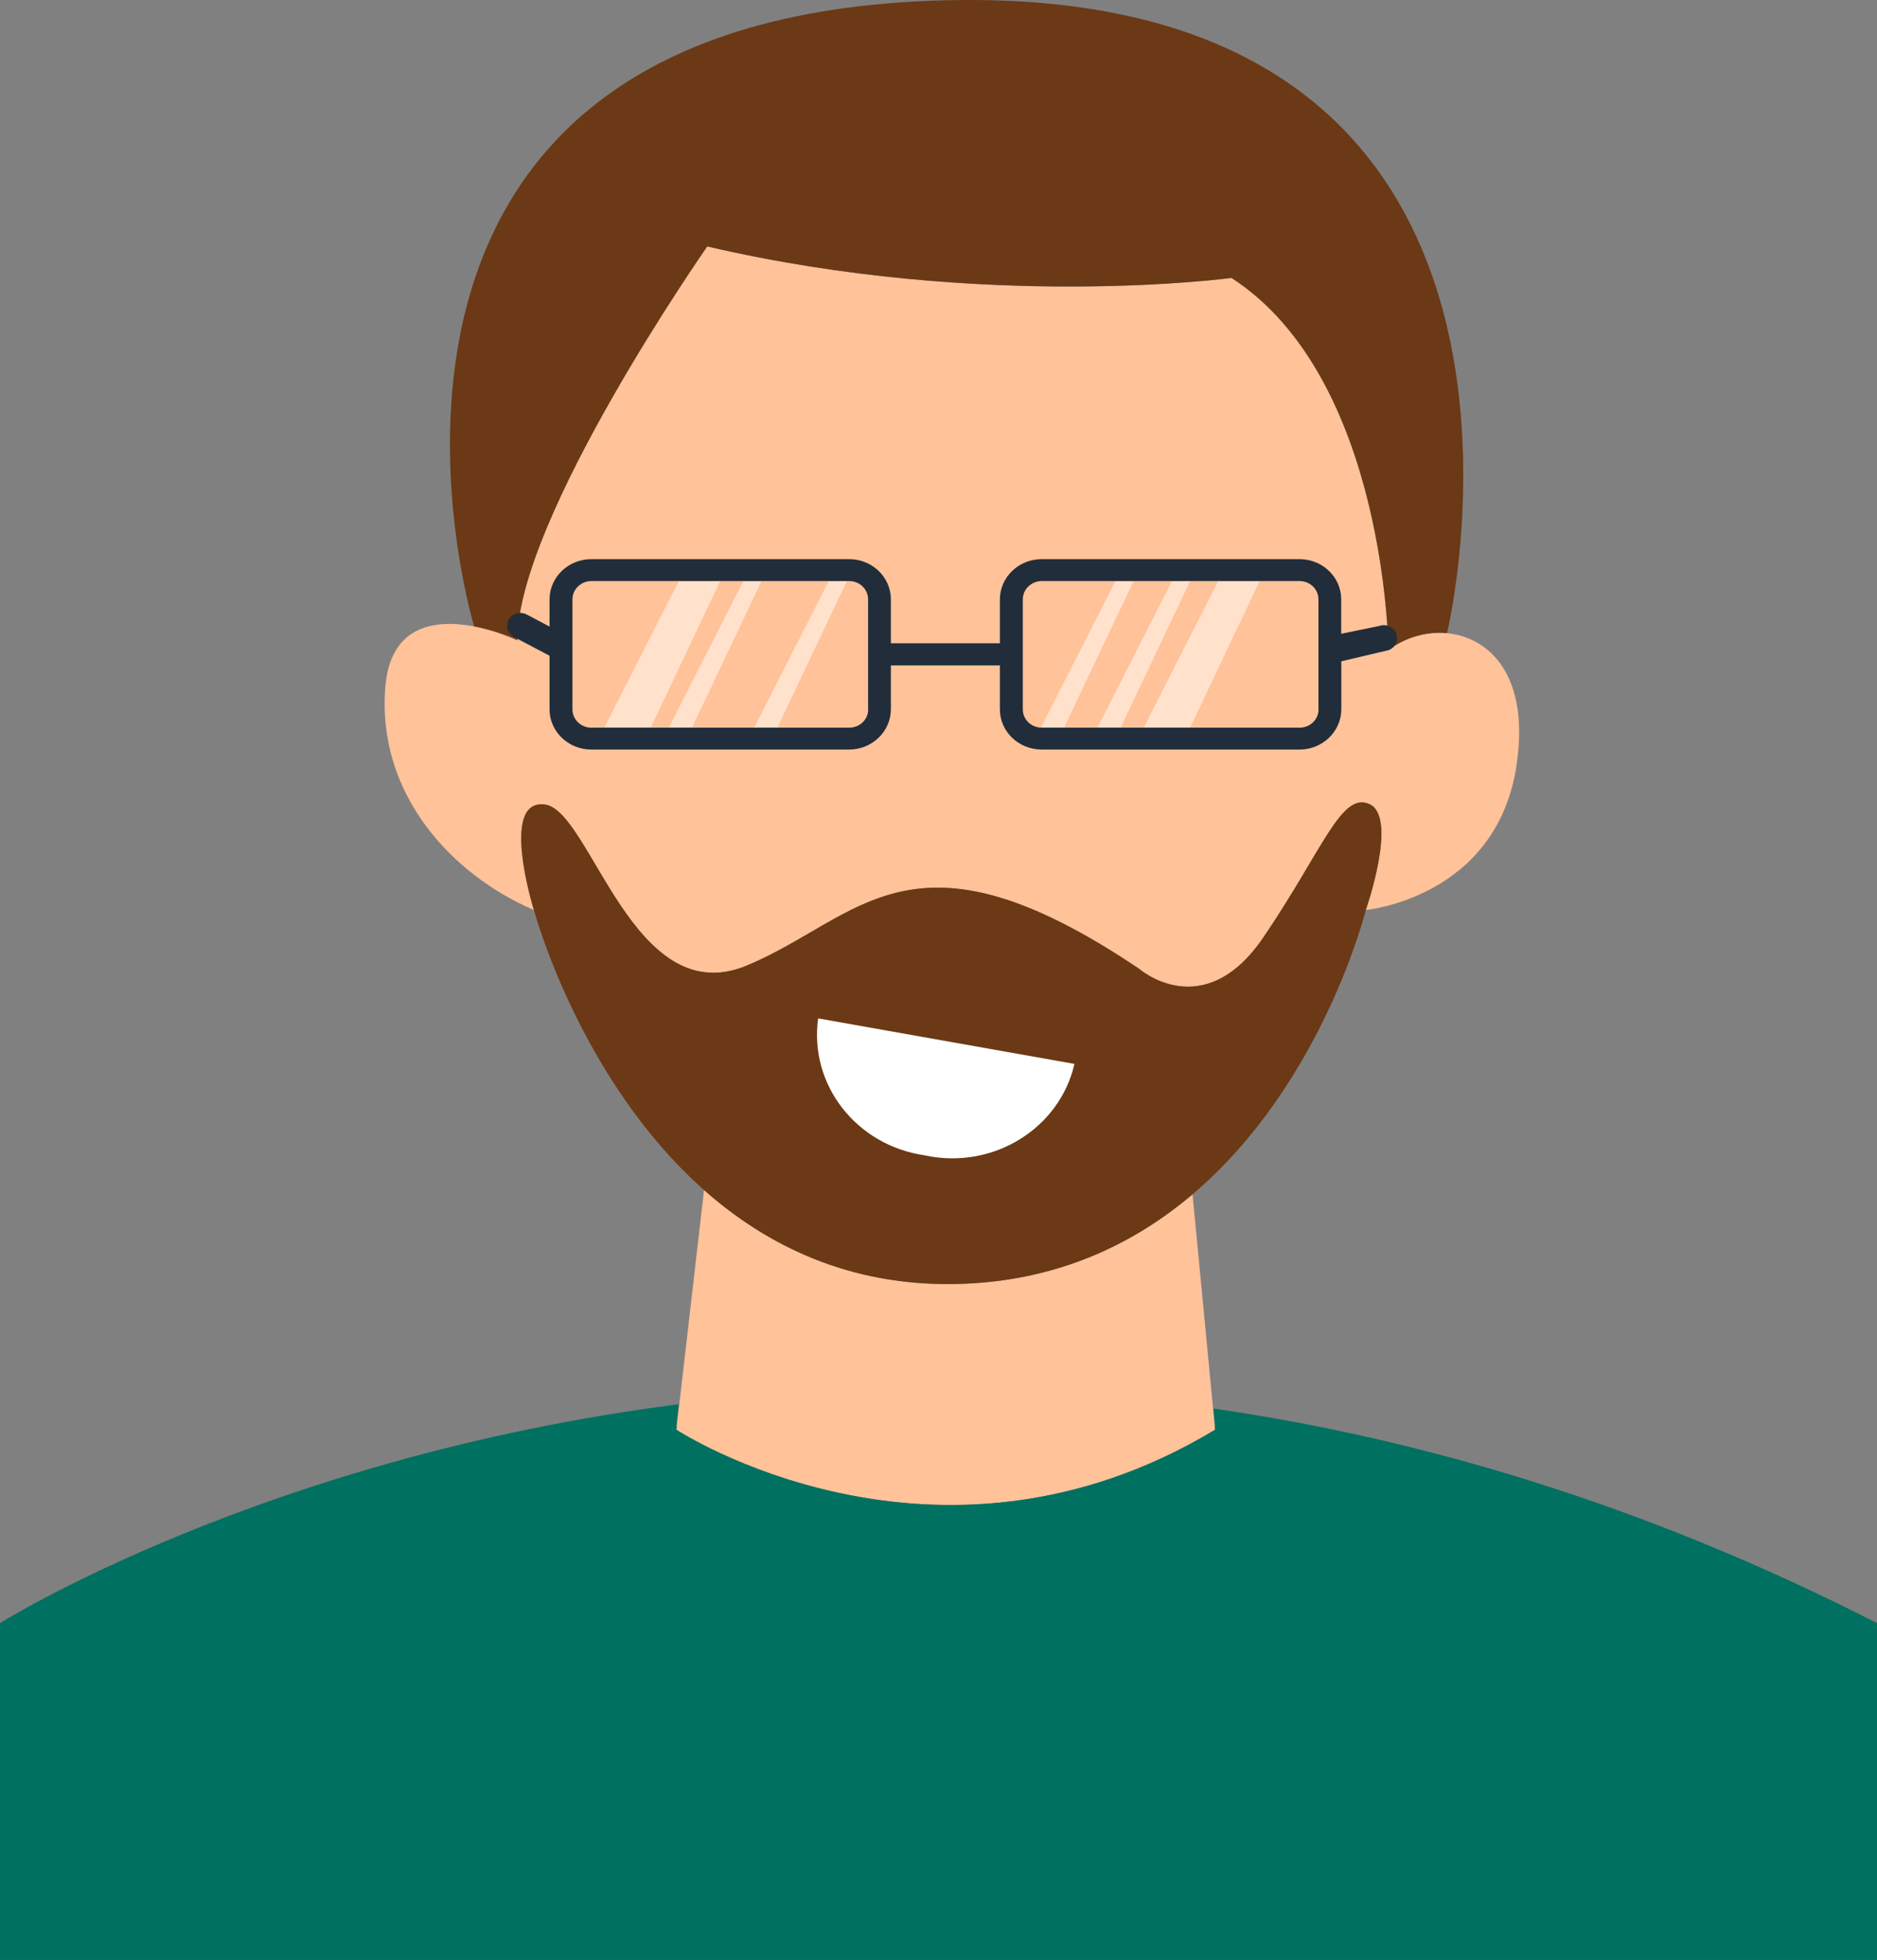 <?xml version="1.0" encoding="UTF-8"?><svg id="Lag_1" xmlns="http://www.w3.org/2000/svg" xmlns:xlink="http://www.w3.org/1999/xlink" viewBox="0 0 892.69 931.95"><rect x="0" y="0" width="892.69" height="931.95" fill="#808080" stroke="none"/><defs><style>.cls-1{fill:#007060;}.cls-1,.cls-2,.cls-3,.cls-4,.cls-5,.cls-6{stroke-width:0px;}.cls-7{opacity:.5;}.cls-8{clip-path:url(#clippath-2);}.cls-2{fill:#212d3a;}.cls-3{fill:none;}.cls-9{clip-path:url(#clippath-1);}.cls-10{clip-path:url(#clippath-4);}.cls-4{fill:#fff;}.cls-5{fill:#6b3915;}.cls-11{clip-path:url(#clippath);}.cls-12{clip-path:url(#clippath-3);}.cls-6{fill:#ffc299;}.cls-13{clip-path:url(#clippath-5);}</style><clipPath id="clippath"><rect class="cls-3" x="287.45" y="276.32" width="55.07" height="69.56"/></clipPath><clipPath id="clippath-1"><rect class="cls-3" x="318.14" y="276.32" width="44.03" height="69.56"/></clipPath><clipPath id="clippath-2"><rect class="cls-3" x="358.73" y="276.32" width="44.03" height="69.56"/></clipPath><clipPath id="clippath-3"><rect class="cls-3" x="495.1" y="276.32" width="44.03" height="69.56"/></clipPath><clipPath id="clippath-4"><rect class="cls-3" x="521.99" y="276.32" width="44.03" height="69.56"/></clipPath><clipPath id="clippath-5"><rect class="cls-3" x="543.99" y="276.32" width="55.07" height="69.56"/></clipPath></defs><path class="cls-1" d="m577.9,679.83c-133.5,80.51-256.23,0-256.23,0l.19-1.62c5.94,3.98,125.78,82.12,255.88-.07l.16,1.69Z"/><path class="cls-6" d="m577.9,679.83c-133.5,80.51-256.23,0-256.23,0l.19-1.62.96-8.27,12.01-104.09c1.81,1.6,3.66,3.18,5.54,4.73.76.63,1.54,1.25,2.32,1.87.89.72,1.79,1.43,2.71,2.13.93.72,1.87,1.43,2.82,2.13.78.58,1.57,1.15,2.36,1.72.13.09.26.18.38.27.94.67,1.9,1.34,2.86,2,.96.65,1.92,1.3,2.9,1.94,1.56,1.03,3.14,2.04,4.75,3.02.53.33,1.07.66,1.61.97,6.51,3.9,13.37,7.44,20.58,10.52,1.74.74,3.49,1.46,5.27,2.14.61.24,1.22.47,1.84.7,2.84,1.06,5.74,2.05,8.69,2.97.7.22,1.41.44,2.12.64,1.47.44,2.95.86,4.44,1.25.47.13.93.25,1.4.37.51.13,1.03.26,1.55.39.71.18,1.42.35,2.13.51,2.97.69,5.99,1.31,9.06,1.84.59.11,1.19.21,1.79.31,2.18.36,4.39.68,6.62.95.71.09,1.43.18,2.15.25.49.06.98.11,1.47.16.51.06,1.02.11,1.53.15,1.17.11,2.34.21,3.52.3.82.06,1.64.11,2.46.16.68.05,1.37.08,2.06.11.49.03.98.05,1.47.07.41.02.82.03,1.24.05.56.01,1.12.03,1.69.04.61.02,1.23.03,1.84.04.88.01,1.77.02,2.66.02,1.17,0,2.35-.01,3.54-.03,10.43-.19,20.35-1.19,29.78-2.89,1.01-.18,2.01-.37,3.01-.57,1.99-.4,3.97-.83,5.92-1.28.97-.23,1.94-.47,2.91-.71t.01,0c1.69-.43,3.36-.88,5.02-1.35,14.07-4.01,26.93-9.62,38.66-16.36,2.07-1.19,4.11-2.42,6.11-3.68s3.97-2.55,5.9-3.87c1.08-.74,2.15-1.49,3.21-2.25,2.18-1.55,4.31-3.15,6.4-4.78.53-.42,1.05-.83,1.57-1.25.6-.47,1.2-.95,1.79-1.44.9-.73,1.8-1.48,2.68-2.23l9.98,104.04.59,6.22.16,1.69Z"/><path class="cls-6" d="m721.21,364.34c-9.8,62.75-71.67,68.36-71.67,68.36,0,0,15.37-43.9,1.85-50.26-13.51-6.36-22.26,21.77-50.61,63.37-28.35,41.6-58.91,14.97-58.91,14.97-108.64-73.22-132.62-24.11-186.76-1.63-54.1,22.48-74.15-73.66-95.96-76.58-21.82-2.91-5.26,50.12-5.26,50.12-39.26-16.87-74.63-55.25-70.66-105.77,2.38-30.56,24.82-32.37,42.22-29.06,11.39,2.16,20.58,6.58,20.58,6.58,0-58.03,90.31-187.25,90.31-187.25,132.53,30.91,249.34,14.97,249.34,14.97,73.62,47.74,74.63,176.96,74.63,176.96,7.9-6.01,18.02-8.96,27.82-8.04,20.62,1.9,39.7,20.76,33.03,63.28l.04-.04Z"/><path class="cls-5" d="m649.58,432.66s-20.36,82.58-82.41,135.22c-28.31,24.02-65.27,41.78-112.97,42.66-50.61.93-89.69-18.42-119.37-44.69-59.49-52.73-80.9-133.19-80.9-133.19,0,0-16.6-53.04,5.26-50.12,21.82,2.91,41.87,99.06,95.96,76.58,54.1-22.48,78.08-71.59,186.76,1.63,0,0,30.56,26.63,58.91-14.97s37.1-69.73,50.61-63.37c13.51,6.36-1.85,50.26-1.85,50.26h0Z"/><path class="cls-5" d="m688.17,301.05c-9.8-.93-19.92,2.03-27.82,8.04,0,0-.97-129.22-74.63-176.96,0,0-116.81,15.9-249.34-14.97,0,0-90.31,129.22-90.31,187.25,0,0-9.23-4.42-20.58-6.58-.75-2.52-86.96-290.23,224.34-297.7,312.67-7.51,238.39,300.92,238.39,300.92h-.04Z"/><path class="cls-4" d="m511,505.88c-7.02,30.69-38.55,50.21-70.44,43.63-.22,0-.4-.09-.62-.13-32.64-4.64-55.25-33.61-50.83-65.14l121.89,21.64Z"/><path class="cls-2" d="m664.02,301.19c-1.24-3.14-4.9-4.73-8.13-3.53l-18.02,3.71v-16.38c0-10.55-8.88-19.12-19.87-19.12h-122.59c-10.95,0-19.83,8.57-19.87,19.12v20.89h-51.85v-20.89c0-10.55-8.88-19.12-19.87-19.12h-122.59c-10.95,0-19.83,8.57-19.87,19.12v12.94l-10.86-5.74c-3.05-1.59-6.89-.53-8.57,2.43-1.68,2.96-.53,6.62,2.52,8.26l16.91,8.92v25.48c0,10.55,8.88,19.12,19.87,19.12h122.59c10.95,0,19.83-8.57,19.87-19.12v-20.89h51.85v20.89c0,10.55,8.88,19.12,19.87,19.12h122.64c10.95,0,19.83-8.57,19.87-19.12v-22.83l22.43-5.3c3.27-1.19,4.9-4.68,3.67-7.86v-.09Zm-251.11,36.12c0,4.81-4.02,8.7-9.01,8.7h-122.64c-4.99,0-9.01-3.89-9.01-8.7v-52.33c0-4.81,4.06-8.66,9.01-8.7h122.59c4.99,0,9.01,3.89,9.01,8.7v52.33h.04Zm214.19,0c0,4.81-4.02,8.7-9.01,8.7h-122.64c-4.99,0-9.01-3.89-9.01-8.7v-52.33c0-4.81,4.06-8.66,9.01-8.7h122.59c4.99,0,9.01,3.89,9.01,8.7v52.33h.04Z"/><g class="cls-11"><g class="cls-7"><path class="cls-4" d="m287.45,345.88l35.37-69.56h19.7l-32.99,69.56h-22.08Z"/></g></g><g class="cls-9"><g class="cls-7"><path class="cls-4" d="m318.14,345.88l35.37-69.56h8.66l-32.99,69.56h-11.04Z"/></g></g><g class="cls-8"><g class="cls-7"><path class="cls-4" d="m358.73,345.88l35.37-69.56h8.66l-32.99,69.56h-11.04Z"/></g></g><g class="cls-12"><g class="cls-7"><path class="cls-4" d="m495.1,345.88l35.37-69.56h8.66l-32.99,69.56h-11.04Z"/></g></g><g class="cls-10"><g class="cls-7"><path class="cls-4" d="m521.99,345.88l35.37-69.56h8.66l-32.99,69.56h-11.04Z"/></g></g><g class="cls-13"><g class="cls-7"><path class="cls-4" d="m543.99,345.88l35.37-69.56h19.7l-32.99,69.56h-22.08Z"/></g></g><path class="cls-1" d="m892.69,771.77v160.18H0v-160.18s125.68-78.87,322.78-104.04l-1.15,10.33s.08.05.23.15l-.19,1.62s122.73,80.51,256.23,0l-.16-1.69s.08-.05.12-.08l-.75-8.3c98.17,14.18,204.51,45.31,315.58,102.01Z"/></svg>